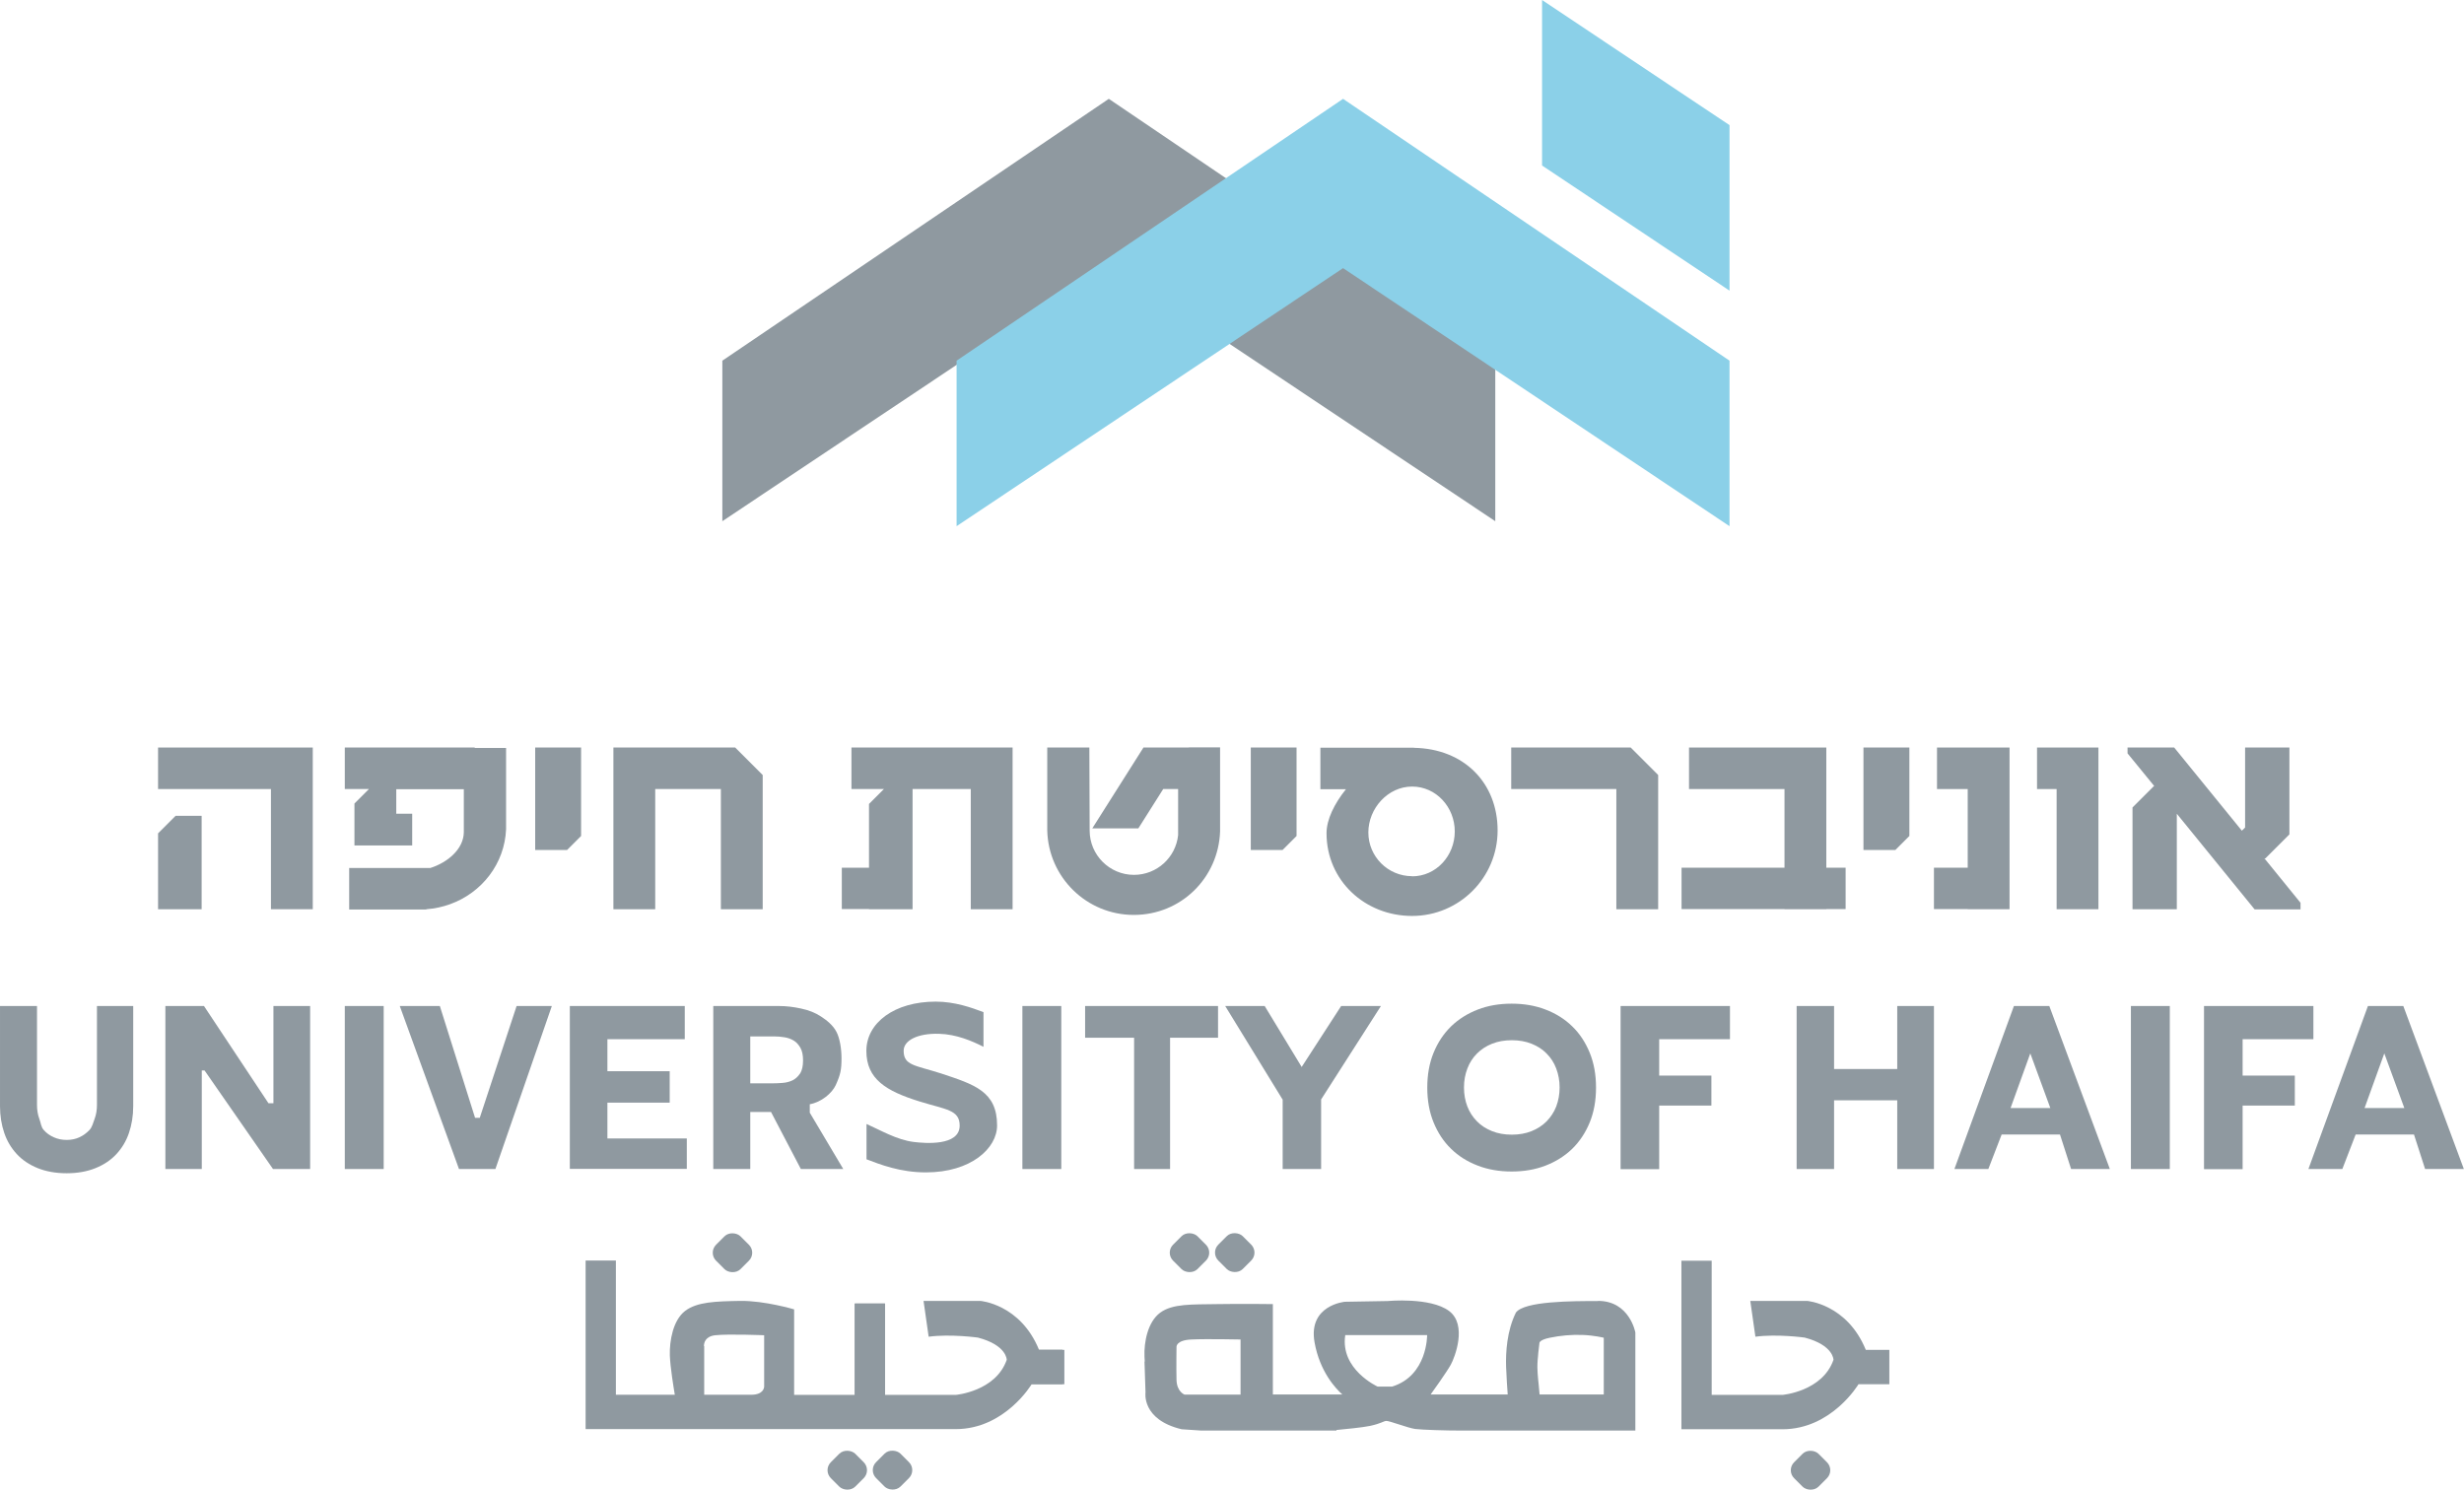 <?xml version="1.0" encoding="UTF-8"?><svg id="Layer_2" xmlns="http://www.w3.org/2000/svg" viewBox="0 0 168.51 101.91"><defs><style>.cls-1{fill:#8bd0e8;}.cls-1,.cls-2,.cls-3{stroke-width:0px;}.cls-2{fill:#8f99a0;}.cls-3{fill:none;}</style></defs><g id="Patterns"><rect class="cls-3" y=".73" width="168.51" height="101.04"/><polygon class="cls-2" points="75.83 6.76 49.4 24.67 49.4 35.65 75.83 18.01 102.26 35.65 102.26 24.67 75.83 6.76"/><polygon class="cls-1" points="105.46 0 105.46 11.32 118.28 19.88 118.28 8.56 105.46 0"/><polygon class="cls-1" points="91.85 6.76 65.42 24.67 65.42 35.99 91.85 18.34 118.28 35.99 118.28 24.67 91.85 6.76"/><polygon class="cls-2" points="143.51 53.46 143.51 51.13 139.31 51.13 139.31 53.97 140.65 53.97 140.65 62.19 143.51 62.19 143.51 53.46 143.51 53.46"/><polygon class="cls-2" points="137.43 59.35 137.43 59.35 137.43 53.97 137.43 53.46 137.43 51.13 132.47 51.13 132.47 53.97 134.57 53.97 134.57 59.35 132.26 59.35 132.26 62.18 134.57 62.18 134.57 62.19 137.43 62.19 137.43 62.18 137.43 62.18 137.43 59.35"/><polygon class="cls-2" points="126.22 59.35 124.9 59.35 124.9 53.97 124.9 53.46 124.9 51.13 115.51 51.13 115.51 53.97 122.04 53.97 122.04 59.35 115 59.35 115 62.18 122.04 62.18 122.04 62.19 124.9 62.19 124.9 62.18 126.22 62.18 126.22 59.35"/><polygon class="cls-2" points="10.81 51.13 10.81 53.97 18.53 53.97 18.53 62.19 21.39 62.19 21.39 53.97 21.39 53.46 21.39 51.13 10.81 51.13"/><polygon class="cls-2" points="130.58 57.18 130.58 51.13 127.44 51.13 127.44 58.14 129.62 58.14 130.58 57.18"/><polygon class="cls-2" points="88.67 57.18 88.67 51.13 85.54 51.13 85.54 58.14 87.71 58.14 88.67 57.18"/><polygon class="cls-2" points="39.74 57.18 39.74 51.13 36.6 51.13 36.6 58.14 38.78 58.14 39.74 57.18"/><polygon class="cls-2" points="154.86 58.71 154.93 58.71 156.57 57.07 156.57 57.03 156.57 51.13 153.54 51.13 153.54 56.6 153.32 56.82 148.69 51.13 145.5 51.13 145.5 51.53 147.33 53.77 147.3 53.77 145.84 55.23 145.84 55.35 145.84 62.19 148.87 62.19 148.87 55.66 154.19 62.2 157.33 62.2 157.33 61.75 154.86 58.71"/><polygon class="cls-2" points="111.52 51.13 110.54 51.13 103.35 51.13 103.35 53.97 110.54 53.97 110.54 62.19 113.4 62.19 113.4 53.01 111.52 51.13"/><polygon class="cls-2" points="50.28 51.13 49.3 51.13 41.95 51.13 41.95 53.46 41.95 53.97 41.95 62.19 44.81 62.19 44.81 53.97 49.3 53.97 49.3 62.19 52.16 62.19 52.16 53.01 50.28 51.13"/><path class="cls-2" d="M96.69,51.14h0s-6.39,0-6.39,0v2.84h1.75c-.79.98-1.33,2.07-1.33,3.01,0,3.23,2.62,5.66,5.85,5.66s5.85-2.62,5.85-5.85-2.28-5.59-5.72-5.65ZM96.57,59.93c-1.65,0-2.99-1.34-2.99-2.99s1.34-3.14,2.99-3.14,2.92,1.41,2.92,3.07-1.27,3.07-2.92,3.07Z"/><path class="cls-2" d="M81.31,51.13h-3.11l-3.5,5.53h3.15l1.7-2.69h1.02v3.15c-.16,1.53-1.45,2.72-3.02,2.72-1.67,0-3.03-1.36-3.03-3.03,0,0-.02-5.68-.02-5.68h-2.88v5.66c.07,3.21,2.69,5.79,5.92,5.79s5.78-2.53,5.9-5.7v-2.92s0-2.84,0-2.84h-2.14Z"/><polygon class="cls-2" points="58.23 51.13 58.23 53.97 60.45 53.97 59.43 54.99 59.43 59.35 57.57 59.35 57.57 62.18 59.43 62.18 59.43 62.19 62.41 62.19 62.41 62.18 62.41 59.35 62.41 53.97 66.39 53.97 66.39 62.19 69.25 62.19 69.25 53.97 69.25 53.46 69.25 51.13 58.23 51.13"/><polygon class="cls-2" points="12.01 55.8 10.81 57 10.81 62.19 13.79 62.19 13.79 55.8 12.01 55.8"/><path class="cls-2" d="M32.46,51.13h-8.88v2.84h1.65l-.99.99v2.87h3.95v-2.17h-1.09v-1.68h4.62v2.95c-.02,1.16-1.12,2.07-2.29,2.44h-5.55v2.84h5.26l.03-.02c.56-.04,1.1-.16,1.6-.34h0s0,0,0,0c2.18-.78,3.74-2.77,3.84-5.13v-2.72h0v-2.84h-2.14Z"/><path class="cls-2" d="M9.11,75.66c0,.66-.1,1.27-.29,1.83-.19.56-.48,1.04-.86,1.45-.38.41-.86.73-1.43.96-.57.23-1.23.35-1.97.35s-1.41-.12-1.98-.35c-.57-.23-1.05-.55-1.43-.96-.38-.41-.67-.89-.86-1.45-.19-.56-.29-1.17-.29-1.83v-6.85h2.53v6.76c0,.35.05.67.16.96.11.29.11.55.3.76.19.22.42.38.69.5.27.12.56.18.88.18s.61-.06.87-.18c.26-.12.49-.29.69-.5.19-.21.24-.47.35-.76.11-.29.16-.61.16-.96v-6.76h2.48v6.85Z"/><path class="cls-2" d="M23.58,68.81h2.66v11.15h-2.66v-11.15Z"/><path class="cls-2" d="M69.92,68.81h2.66v11.15h-2.66v-11.15Z"/><path class="cls-2" d="M145.73,68.81h2.66v11.15h-2.66v-11.15Z"/><path class="cls-2" d="M38.97,68.81h7.86v2.27h-5.29v2.19h4.26v2.15h-4.26v2.45h5.43v2.08h-8v-11.15Z"/><path class="cls-2" d="M77.56,70.98h-3.35v-2.17h9.09v2.17h-3.28v8.98h-2.46v-8.98Z"/><path class="cls-2" d="M87.71,75.2l-3.92-6.39h2.7l2.53,4.17,2.7-4.17h2.72l-4.09,6.39v4.76h-2.63v-4.76Z"/><path class="cls-2" d="M108.72,72.01c-.29-.71-.69-1.32-1.2-1.81-.51-.5-1.12-.88-1.83-1.15-.7-.27-1.47-.4-2.31-.4s-1.61.13-2.31.4c-.7.27-1.31.65-1.83,1.15-.51.5-.91,1.1-1.2,1.81-.29.71-.43,1.5-.43,2.38s.14,1.67.43,2.38c.29.71.69,1.32,1.2,1.81.51.5,1.12.88,1.83,1.15.7.27,1.47.4,2.31.4s1.61-.13,2.31-.4c.7-.27,1.31-.65,1.83-1.15.51-.5.91-1.1,1.2-1.81.29-.71.43-1.5.43-2.38s-.14-1.67-.43-2.38ZM106.43,75.68c-.15.39-.38.73-.66,1.02-.29.29-.63.51-1.03.67-.4.16-.85.24-1.35.24s-.95-.08-1.35-.24-.75-.38-1.03-.67c-.29-.29-.51-.63-.66-1.02-.15-.39-.23-.82-.23-1.3s.08-.89.23-1.29c.15-.4.37-.74.66-1.03.29-.29.63-.51,1.03-.67.4-.16.85-.24,1.35-.24s.95.08,1.35.24c.4.16.75.38,1.03.67.29.29.51.63.66,1.03.15.4.23.83.23,1.29s-.08.9-.23,1.3Z"/><path class="cls-2" d="M110.83,68.81h7.48v2.27h-4.84v2.49h3.57v2.05h-3.57v4.35h-2.64v-11.15Z"/><path class="cls-2" d="M150.73,68.81h7.48v2.27h-4.84v2.49h3.57v2.05h-3.57v4.35h-2.64v-11.15Z"/><path class="cls-2" d="M122.87,68.81h2.56v4.31h4.32v-4.31h2.51v11.15h-2.51v-4.7h-4.32v4.7h-2.56v-11.15Z"/><path class="cls-2" d="M140.15,68.81h-2.42l-4.07,11.15h2.32l.91-2.36h3.99l.76,2.36h2.65l-4.14-11.15ZM137.5,75.79l1.35-3.74,1.37,3.74h-2.72Z"/><path class="cls-2" d="M164.36,68.81h-2.42l-4.07,11.15h2.32l.91-2.36h3.99l.76,2.36h2.65l-4.14-11.15ZM161.71,75.79l1.35-3.74,1.37,3.74h-2.72Z"/><polygon class="cls-2" points="18.7 68.81 18.7 75.46 18.36 75.46 13.95 68.81 11.31 68.81 11.31 79.96 13.8 79.96 13.8 73.22 13.99 73.22 18.67 79.96 21.21 79.96 21.21 68.81 18.7 68.81"/><polygon class="cls-2" points="35.33 68.81 32.81 76.46 32.49 76.46 30.08 68.81 27.34 68.81 31.39 79.96 33.88 79.96 37.74 68.81 35.33 68.81"/><path class="cls-2" d="M55.38,76.09v-.56c.79-.14,1.53-.76,1.78-1.32.32-.71.39-1.04.39-1.83,0-.65-.12-1.38-.35-1.81-.23-.44-.65-.78-1.05-1.04-.39-.26-.85-.44-1.38-.55-.52-.11-.97-.17-1.55-.17h-4.44v11.15h2.53v-3.9h1.42l2.04,3.9h2.9l-2.3-3.87ZM54.72,73.42c-.14.21-.31.37-.51.47-.21.1-.43.16-.69.18-.25.02-.49.03-.72.03h-1.49v-3.21h1.65c.23,0,.46.02.7.06.24.04.45.12.63.23.18.11.33.28.45.49.12.21.18.5.18.86,0,.39-.07.68-.2.9Z"/><path class="cls-2" d="M59.26,79.29v-2.41c.91.4,2.07,1.09,3.24,1.23.74.09,3.13.3,3.13-1.12,0-1.09-.94-1.09-2.74-1.65-2.29-.71-3.64-1.53-3.64-3.46s1.93-3.37,4.74-3.37c1.31,0,2.45.41,3.27.72v2.37c-.77-.39-1.85-.86-3.05-.89-1.45-.04-2.41.45-2.41,1.16,0,1.01.76.98,2.55,1.55,2.29.76,3.84,1.23,3.84,3.56,0,1.56-1.78,3.21-4.87,3.21-1.76,0-3.13-.54-4.07-.9Z"/><rect class="cls-2" x="69.89" y="92.33" width="2.9" height="2.35"/><rect class="cls-2" x="58.46" y="89.16" width="2.07" height="8.22"/><path class="cls-2" d="M127.6,92.33c-1.28-3.14-4.02-3.35-4.02-3.35h-3.88l.35,2.45c1.5-.2,3.37.06,3.37.06,1.98.52,1.97,1.52,1.97,1.52-.76,2.17-3.49,2.4-3.49,2.4h-4.84v-9.18h-2.07v11.53h6.91c3.37,0,5.2-3.08,5.2-3.08h2.11v-2.35h-1.62Z"/><path class="cls-2" d="M71.06,92.33c-1.28-3.14-4.02-3.35-4.02-3.35h-3.88l.35,2.45c1.5-.2,3.37.06,3.37.06,1.98.52,1.97,1.52,1.97,1.52-.76,2.17-3.49,2.4-3.49,2.4h-4.84v-6.25h-2.07v6.25h-4.14v-5.85s-2.01-.6-3.68-.58c-1.67.03-2.96.06-3.78.69s-1.07,2.04-1.04,3.04c.03.82.26,2.21.34,2.69h-4.03v-9.18h-2.07v11.53h25.31c3.37,0,5.2-3.08,5.2-3.08h2.11v-2.35h-1.62ZM48.14,92.08c0-.23.09-.67.77-.75.92-.1,3.35,0,3.35,0v3.5c0,.11-.07.57-.89.57h-3.21v-3.33h-.01Z"/><path class="cls-2" d="M109.28,88.99c-1.74,0-5.04,0-5.61.79-.62,1.26-.7,2.71-.67,3.71.03.74.08,1.53.11,1.89h-5.27c.08-.1,1.13-1.58,1.38-2.04.26-.47,1.15-2.72-.12-3.67-1.28-.96-4.21-.68-4.21-.68l-2.92.05s-2.52.23-2.07,2.77c.36,2.03,1.47,3.19,1.9,3.57h-.84s-3.91,0-3.91,0v-6.18s-2.08-.03-3.8,0c-1.73.03-3.06-.04-3.91.59-.85.63-1.11,2.01-1.07,3,0,.11.01.23.02.35l-.02-.03.07,2.13s-.29,1.86,2.47,2.52l1.35.09h9.24v-.04c.63-.06,1.77-.17,2.3-.28.77-.17.9-.32,1.1-.34s1.48.48,1.98.55c.5.06,2.03.11,3.23.11h11.83v-6.71s-.39-2.16-2.55-2.16ZM84.85,95.39h-3.84s-.53-.19-.55-1.01,0-2.26,0-2.26c0,0-.03-.45,1.01-.5s3.37,0,3.37,0v3.77ZM95.22,94.84h-1.01s-2.57-1.17-2.21-3.52h5.6s.03,2.77-2.39,3.52ZM109.66,95.38h-4.37l-.06-.66s-.08-.67-.09-1.19c-.01-.52.14-1.67.14-1.67,0,0-.02-.21.71-.36s1.48-.22,2.26-.19,1.43.19,1.43.19v3.88Z"/><rect class="cls-2" x="80.17" y="84.5" width="2.36" height="2.36" rx=".77" ry=".77" transform="translate(-36.76 82.62) rotate(-45)"/><rect class="cls-2" x="48.91" y="84.5" width="2.36" height="2.36" rx=".77" ry=".77" transform="translate(-45.91 60.52) rotate(-45)"/><rect class="cls-2" x="83.26" y="84.5" width="2.36" height="2.36" rx=".77" ry=".77" transform="translate(-35.85 84.8) rotate(-45)"/><rect class="cls-2" x="56.77" y="99.38" width="2.36" height="2.36" rx=".77" ry=".77" transform="translate(-54.14 70.43) rotate(-45)"/><rect class="cls-2" x="122.64" y="99.38" width="2.36" height="2.36" rx=".77" ry=".77" transform="translate(-34.84 117.01) rotate(-45)"/><rect class="cls-2" x="59.86" y="99.38" width="2.36" height="2.36" rx=".77" ry=".77" transform="translate(-53.23 72.61) rotate(-45)"/></g></svg>